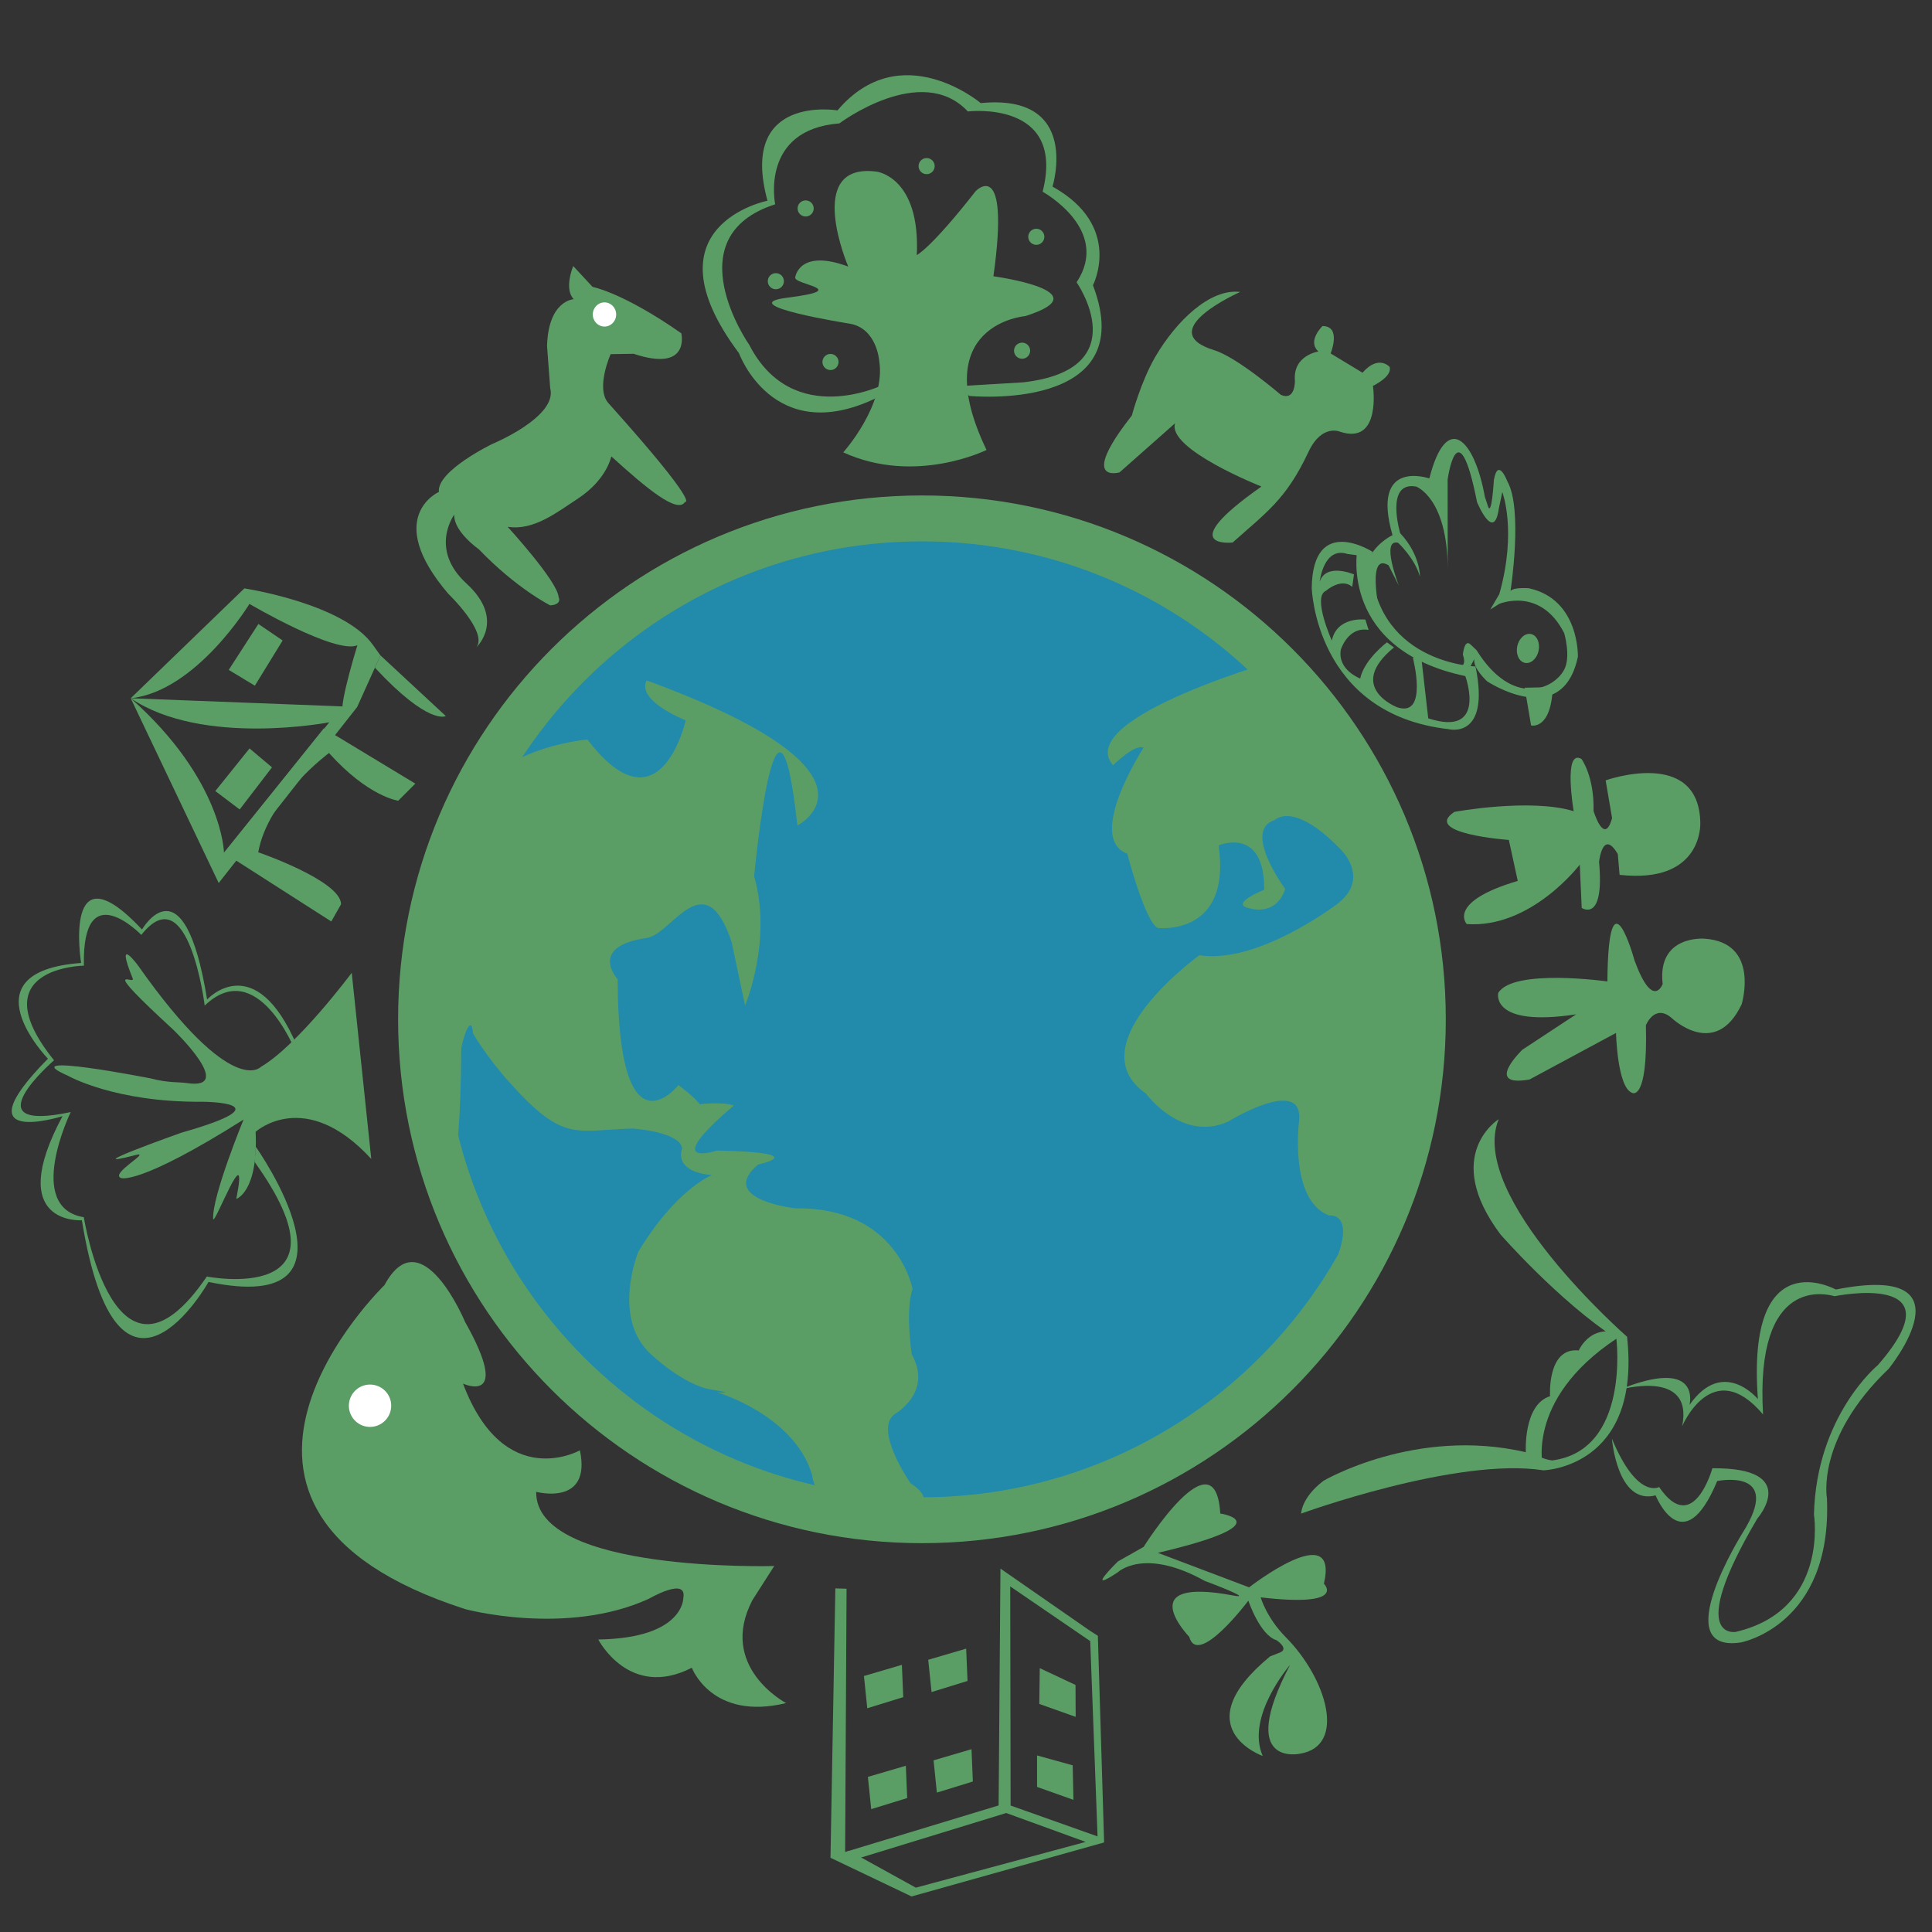 <?xml version="1.0" encoding="UTF-8"?>
<svg xmlns="http://www.w3.org/2000/svg" id="a" data-name="Capa 2" viewBox="0 0 2268.84 2268.84">
  <rect x="0" y="0" width="2268.84" height="2268.84" fill="#333333" stroke="none"/>
  <defs>
    <style>
      .o {
        fill: #fff;
      }

      .p {
        fill: #5b9e65;
      }

      .q {
        fill: #228bab;
      }
    </style>
  </defs>
  <g id="b" data-name="TIERRA">
    <path class="p" d="m1697.86,1197.01c0,339.78-275.41,615.2-615.18,615.2s-615.17-275.42-615.17-615.2,275.42-615.17,615.17-615.17,615.18,275.42,615.18,615.17Z"></path>
    <path class="q" d="m1643.99,1197.03c0,310.03-251.31,561.32-561.31,561.32s-561.31-251.29-561.31-561.32,251.31-561.31,561.31-561.31c310,0,561.31,251.3,561.31,561.31Z"></path>
    <path class="p" d="m540.06,969.74s-25.96,93.95-37.71,162.35c-23.61,137.43,37.63,422.71,39.27,100.59.05-6.9,11.75-46.72,13.92-19.02,0,0,15.14,26.63,42.65,57.27,63.91,71.23,76.66,56.32,144.7,54.34,0,0,56.06,3.6,58.18,23.57,0,0-11.73,26.81,34.92,31.11,0,0-42.17,16.48-86.35,90.04,0,0-32.08,77.65,14.96,120.55,0,0,37.86,35.92,70.69,41.26,32.82,5.37,6.64,3.2,6.64,3.2,0,0,90.4,26.33,111.62,96.55,0,0,5.93,73.24,120.82,40.95,0,0,26.56-10.23-5.02-30.56,0,0-44.07-63.04-18.63-81.37,0,0,45.1-25.14,19.96-70.22,0,0-7.82-50.76.95-76.66,0,0-17.4-96.35-137.28-94.65,0,0-92.76-10.24-44.12-51.5,0,0,66.34-14.09-48.34-16.4,0,0-69.41,23.1,19.86-52.94,0,0-16.85-7.33-70.33,3.09,0,0,69.62,21.7,5.32-27.04,0,0-70.77,89.56-71.41-124.32,0,0-35.58-38.57,34.47-48.53,29.17-4.15,67.89-89.58,99.4,4.84l15.76,74.62s32.4-77.01,10.66-151.72c0,0,26.42-283.19,50.77-59.79,0,0,121.04-60.98-176.82-170.24,0,0-16.42,20.05,45.7,46.88,0,0-30.08,134.16-115.4,22.48,0,0-126.63,9.45-149.79,101.26Z"></path>
    <path class="p" d="m1408.49,1121.75s-145.18,104.74-62.75,162.5c0,0,42.07,57.6,96.67,32.77,0,0,87.61-54.03,83.29-1.6,0,0-12.57,93.88,35.18,111.98,0,0,54.85-8.41-36.43,135.85,0,0-35.89,72.69,42.05,6.54,0,0,184.6-224.24,91.6-559.82,0,0-66.39-180.84-146.36-238.21,0,0-252.83,70.19-204.7,126.92,0,0,26.07-25.8,35.85-20.57,0,0-68.56,105.72-19.09,124.41,0,0,20.92,80.24,35.87,87.22,0,0,86.93,10.32,71.34-96.96,0,0,54.13-23.35,53.57,52.11,0,0-42.34,16.98-16.99,21.72,0,0,30.52,10.35,41.69-22.6,0,0-51.05-69.04-12.36-80.95,0,0,21.39-23.43,77.01,33.91,0,0,37.39,34.86-4.97,65.68-23.43,17.06-100.58,68.45-160.5,59.11Z"></path>
  </g>
  <path id="c" data-name="felino" class="p" d="m1425.97,411.26c-73.52-22.56,30.49-68.41,30.49-68.41-35.85-4.41-75.55,34.8-99.64,76-16.96,28.99-27.66,69.17-27.66,69.17-63.62,80.88-14.44,66.73-14.44,66.73l65.23-57.7c-9.78,30.33,101.42,74.32,101.42,74.32-104.95,73.66-33.81,65.74-33.81,65.74,40.12-35.89,62.81-50.59,89.09-106.53,15.87-33.66,37.55-23.41,37.55-23.41,48.43,15.41,38.11-54.01,38.11-54.01,0,0,23.23-10.98,19.54-22.32,0,0-12.95-14.78-31.78,6.86l-37.45-22.62s13.16-32.2-9.55-32.17c0,0-18.46,17.55-4.78,29.86,0,0-30.17,4.39-27.62,34.27,0,0,.76,24.05-16.45,16.69,0,0-51.28-44.19-78.27-52.46Z"></path>
  <g id="d" data-name="pájaro">
    <path class="p" d="m1668.33,769.07s61.42,33.38,49.57-.25c0,0,1.75-18.88,8.84-12.12l7.19,6.78c42.15,67.66,90.82,46.19,103.04,22.8,8.06-15.39-.06-42.74-.06-42.74-27.98-55.03-76.24-34.4-76.24-34.4l-10.59,6.65,10.6-18.05c21.06-74.34,3.54-119.94,3.54-119.94l-4.09,19.43c-5.66,40.66-25.54-7.52-25.54-7.52-22.6-113.72-34.58-26.51-34.58-26.51l.11,105.76c-.06-84.44-37.08-97.55-37.08-97.55-37.04-6.73-18.74,54.79-18.74,54.79,23.8,25.32,23.18,50.81,23.18,50.81-6.14-21.57-25.57-39.55-25.57-39.55-20.96-5.49.83,50.37.83,50.37l-12.04-23.91c-28.32-17.71-8.4,66.6-8.4,66.6-51.19-72.76,12.98-102.03,12.98-102.03-26.03-90.85,43.23-66.64,43.23-66.64,20.34-79.47,52.96-46.51,65.26,21.72l3.27,9.82c4.59,16.48,7.26-29.44,7.26-29.44,4.82-27.83,15.77,1.19,15.77,1.19,18.72,32.78,3.79,128.97,3.79,128.97,3.12-4.68,21.47-3.3,21.47-3.3,59.83,12.95,57.65,80.5,57.65,80.5-18.41,87.27-106.51,28.84-106.51,28.84,0,0-17.5-15.99-15.03-26.33l-6.54,12.33-56.58-17.08Z"></path>
    <path class="p" d="m1790.53,807.63l7.48,44.31s23.6,5.98,25.47-45.01l-32.95.7Z"></path>
    <path class="p" d="m1611.96,648.09s-70.3-45.49-71.54,42.21c0,0,4.02,148.25,160.67,165.97,0,0,49.42,12.96,31.68-73.62,0,0-122.12-3.32-123.3-128.52l-15.67-7.6s-20.58,116.16,126.99,147.44c0,0,26.55,72.45-43.54,49.6l-7.91-69.13-10.2-2.16s18.76,71.15-18.65,58.2c0,0-60.45-23.42-3.5-70.16l-8.23-6s-26.66,20.04-31.43,42.52c0,0-26.71-9.99-22.8-33.7,0,0,8.15-27.63,32.7-23.37l-3.83-12.17s-33.31-4.16-39.37,24.66c0,0-23.28-51.72-6.9-58.44,0,0,17.66-15.82,30.88-4.71l2.01-14.55s-32.67-14.21-40.27,8.62c0,0,4.53-41.77,32.52-32.66l27.2,3.61,2.49-6.04Z"></path>
    <path class="p" d="m1806.87,764.17c-1.98,9.34-9.19,15.73-16.1,14.27-6.91-1.45-10.95-10.23-8.99-19.57,2.01-9.34,9.21-15.74,16.14-14.28,6.9,1.45,10.92,10.23,8.94,19.58Z"></path>
  </g>
  <path id="e" data-name="hombre" class="p" d="m1850.96,1191.17l-63.1,41.52s-46.45,44.68,8.33,35.01l101.59-54.68s1.42,63.7,18.74,70.3c0,0,18.76,11.69,16.31-79.29,0,0,10.41-26.25,30.76-8.12,0,0,50.97,48.46,81.71-16.53,0,0,22.17-72.54-43.54-77.04,0,0-55.91-4.79-49.22,53.24,0,0-11.42,31.36-33.06-27.7,0,0-30.61-111.66-31.86,24.69,0,0-110.34-15.61-128.17,13.46,0,0-9.74,40.57,91.51,25.14Z"></path>
  <path id="f" data-name="mujer" class="p" d="m1901.99,1027.39c98.38,10.88,94.76-61.04,94.76-61.04-1.44-89.1-111.17-49.93-111.17-49.93l7.56,44.28c-9.19,33.61-21.76-8.36-21.76-8.36.96-40.74-14.16-61.04-14.16-61.04-21.78-12.73-9.18,61.33-9.18,61.33-50.72-15.66-140.03.77-140.03.77-38.84,25.7,63.9,32.99,63.9,32.99l10.46,48.09c-83.91,24.92-59.92,50.68-59.92,50.68,75.83,5.38,132.74-69.8,132.74-69.8l2.29,50.86s27.04,18.24,20.36-54.13c0,0,4.21-39.42,22.02-9.12l2.12,24.43Z"></path>
  <g id="g" data-name="edificio">
    <polygon class="p" points="1186.36 1863 1186.81 2120.33 1288.92 2156.58 1279.84 1914.97 1289.27 1921.02 1296.61 2163.65 1070.47 2227.1 975.29 2181.66 997.09 2173.48 1075.49 2216.77 1274.98 2163.04 1172.7 2125.86 1174.88 1842.08 1279.84 1914.97 1280.3 1927.23 1186.36 1863"></polygon>
    <polygon class="p" points="994.16 1865.71 992.47 2174.9 1178.97 2118.32 1181.66 2129.11 995.28 2186.29 975.29 2181.66 980.98 1865.33 994.16 1865.71"></polygon>
    <polygon class="p" points="1100.22 2105.14 1096.33 2067.26 1140.88 2054.17 1142.47 2092.11 1100.22 2105.14"></polygon>
    <polygon class="p" points="1023.09 2124.57 1019.22 2086.7 1063.76 2073.61 1065.36 2111.53 1023.09 2124.57"></polygon>
    <polygon class="p" points="1018.46 2006.08 1014.58 1968.21 1059.13 1955.1 1060.72 1993.03 1018.46 2006.08"></polygon>
    <polygon class="p" points="1093.97 1987.06 1090.05 1949.17 1134.61 1936.08 1136.22 1974.02 1093.97 1987.06"></polygon>
    <polygon class="p" points="1259.71 2073.11 1260.58 2113.64 1217.89 2098.48 1217.86 2061.5 1259.71 2073.11"></polygon>
    <polygon class="p" points="1263.02 1978.7 1263.2 2016.19 1220.49 2001.04 1221.06 1959.01 1263.02 1978.7"></polygon>
  </g>
  <g id="h" data-name="árbol2">
    <path class="p" d="m413.07,1142.39s-63.52,85.31-106.7,110.46c0,0-33.39,38.31-143.93-118.51,0,0-28.29-38.83-6.62,14.66,3.74,9.23-43.14-23.33,47.97,60.54,0,0,74.43,71.48,15.28,62.3-8.28-1.28-21.66.06-42.26-5.44,0,0-163.54-32.12-97.11-3.16,0,0,54.76,31.51,158.08,30.6,0,0,101.82.38-24.82,36.36,0,0-128.28,45.55-53.8,26.23,19.95-5.18-30.27,21.67-17.16,26.92,0,0,19.83,9.78,144.01-68.57,0,0-37.16,90.34-35.68,116.5.6,10.47,42.6-101.43,27.16-23.33,0,0,25.97-8.08,22.69-78.82,0,0,58.11-52.85,135.82,31.87l-22.94-218.62Z"></path>
    <path class="p" d="m346.7,1233.82s-44.61-111.9-106.31-52.91c0,0-18.97-153.26-74.43-83,0,0-69.81-72.21-67.43,36.1,0,0-123.02,1.8-35.08,111.17,0,0-99.74,86.05,19.59,60.79,0,0-54.39,111.97,15.37,123.46,0,0,36.62,228.01,144.48,69.66,0,0,177.52,34.84,56.17-134.48l1.32-17.93s141.19,199.83-55.49,158.76c0,0-106.12,188.71-148.75-72.43,0,0-91.64,6.4-22.75-122.25,0,0-121.84,38.63-17.12-67.46,0,0-98.71-102.27,38.98-112.46,0,0-22.5-139.45,71.52-39.3,0,0,49.34-85.16,76.43,82.24,0,0,56.14-61.62,105.8,54.97l6.05-5.8-8.34,10.85Z"></path>
  </g>
  <g id="i" data-name="volcán">
    <path class="p" d="m1898.17,1572.12c-109.29,72.64-85.62,154.56-85.62,154.56-101.49-15.94-284.57,50.81-284.57,50.81,0,0,.08-18.56,26.22-38.51,0,0,108.33-63.67,237.65-33.58,0,0-3.2-55.89,28.45-65.78,0,0-3.69-57.67,33.74-53.72,0,0,15.5-36.88,56.7-16.06"></path>
    <path class="p" d="m1812.55,1726.68s115.1-2.92,98.19-156.85c0,0-187.92-164.48-150.73-255.52,0,0-67.71,42.02,2.02,135.27,0,0,68.16,78.11,136.14,122.54,0,0,16.33,130.84-75.23,142.94,0,0-16.7-1.85-18.65-9.25,0,0,2.01,16.88,8.25,20.87Z"></path>
    <path class="p" d="m1892.96,1689.45s6.1,78.37,51.31,66.64c0,0,32.02,80.01,72.33-16.84,0,0,78.47-16.2,29.67,61.11,0,0-88.85,141.67-1.89,128.43,0,0,107.39-19.85,101.09-169.44,0,0-13.36-69.78,72.48-151.9,0,0,102.56-125.69-62.07-93.1,0,0-105.36-58.44-91.49,128.7,0,0-40.66-49.73-80.33,6.81,0,0,14.99-57.82-83.97-17.3,0,0,89.34-26.76,75.35,42.31,0,0,35.56-84.23,95-13.81-9.69-164.78,75.78-141.08,84.01-138.86,0,0,147.67-30.36,50.9,80.84,0,0-72.35,59.23-75.13,175.6,0,0,18.01,112.12-91.83,137.76,0,0-59.51,10.71,25.28-133.01,0,0,52.32-60.02-52.75-59.15,0,0-22.39,81.03-62.52,22.04,0,0-25.75,14.99-55.46-56.83Z"></path>
  </g>
  <g id="j" data-name="ballena">
    <path class="p" d="m451.53,1509.14s-271.83,262.57,94.95,380.57c0,0,118.52,32.07,215.44-12.16,0,0,45.01-26.32,40.57-1.22,0,0,1.23,47.52-99.91,49,0,0,36.38,70.89,109.84,33.17,0,0,23.39,62.7,110.74,41.51,0,0-80.63-42.31-39.52-120.98l25.58-39.99s-281.08,8.19-279.55-87.12c0,0,65.22,17.5,51.35-48.74,0,0-88.85,50.05-137.29-78.32,0,0,58.21,26.73,2.39-72.56,0,0-51.43-123.15-94.59-43.16Z"></path>
    <path class="o" d="m459.35,1652.52c-.95,13.71-12.83,24.04-26.55,23.12-13.68-.98-24.01-12.84-23.05-26.53.95-13.71,12.82-24.06,26.52-23.09,13.69.95,24.04,12.82,23.08,26.5Z"></path>
  </g>
  <path id="k" data-name="flor" class="p" d="m1491.56,1945.14c-101.73,84.01-8.67,117-8.67,117-20.41-46.25,32.08-107,32.08-107-63.46,120.95,11.64,104.32,11.64,104.32,55.32-8.95,31.22-88.49-16.6-136.77-22.86-23.03-29.54-46.84-29.54-46.84,102.54,11.93,74.27-16.02,74.27-16.02,18.25-78.31-87.83,4.27-87.83,4.27l-107.12-40.52c148.65-35.03,73.22-46.2,73.22-46.2-5.65-95.3-89.99,39.22-89.99,39.22l-30.17,17.05s-40.69,39.64-.26,12.84c0,0,30.44-29.89,102.22,10.03,0,0,59.47,22.11,33.95,17.25-121.29-22.92-52.2,48.37-52.2,48.37,9.99,36.79,69.44-42.39,69.44-42.39,0,0,13.64,40.61,33.06,46.39,0,0,15.37,10.09,3.95,14.55l-11.44,4.46Z"></path>
  <g id="l" data-name="árbol">
    <path class="p" d="m990.28,531.23s50.68-56.32,42.18-107.82c0,0-2.81-37.83-34.46-43.28,0,0-140.09-22.15-73.29-30.57,78.47-9.88,5.03-15.15,9.26-24.26,0,0,4.57-33.71,62.18-12.24,0,0-52.73-122.83,33.32-111.51,0,0,51.48,6.1,47.18,97.99,0,0,16.28-7.54,69.13-75.08,0,0,40.81-42.72,20.84,99.99,0,0,129.45,17.63,37.47,46.77,0,0-116.89,9.16-45.55,157.18,0,0-83.46,41.57-168.28,2.83Z"></path>
    <path class="p" d="m1037.39,451.74s-106.27,52.83-157.53-46.81c0,0-88.73-126.67,30.46-165.01,0,0-18.25-87.69,75.36-95,0,0,96.35-72.4,150.91-14.03,0,0,115.34-14.1,87.82,94.26,0,0,80.94,44.46,39.89,106.37,0,0,71.42,102.07-62.54,117.46l-76.96,4.62,13.43,11.37s202.43,20.02,145.27-129.96c0,0,35.94-69.46-47.49-115.88,0,0,34.12-109.62-84.29-98.06,0,0-93.73-79.06-168.21,8.57,0,0-116.47-19.6-82.22,106.08,0,0-145.93,28.89-33.49,178.99,0,0,39.82,110.22,159.67,53.45l9.93-16.41Z"></path>
    <path class="p" d="m1097.64,194.91c.08,5.23-4.05,9.54-9.3,9.62-5.22.09-9.53-4.07-9.6-9.3-.09-5.22,4.06-9.53,9.29-9.62,5.23-.08,9.52,4.08,9.61,9.3Z"></path>
    <path class="p" d="m1226.44,277.91c.08,5.22-4.08,9.53-9.31,9.62-5.22.08-9.53-4.08-9.6-9.3-.1-5.22,4.05-9.52,9.3-9.61,5.23-.09,9.51,4.07,9.62,9.29Z"></path>
    <path class="p" d="m1209.75,411.68c.09,5.23-4.07,9.54-9.3,9.62-5.24.09-9.52-4.07-9.63-9.3-.07-5.23,4.08-9.52,9.33-9.61,5.2-.09,9.51,4.07,9.59,9.3Z"></path>
    <path class="p" d="m920.58,330.07c.09,5.23-4.07,9.53-9.3,9.62-5.24.08-9.53-4.07-9.62-9.31-.09-5.22,4.07-9.52,9.3-9.61s9.53,4.07,9.62,9.3Z"></path>
    <path class="p" d="m984.75,424.94c.09,5.23-4.08,9.53-9.3,9.62-5.23.09-9.53-4.07-9.63-9.3-.09-5.22,4.08-9.53,9.3-9.62,5.23-.08,9.54,4.08,9.63,9.3Z"></path>
    <path class="p" d="m955.58,244.63c.09,5.23-4.07,9.52-9.3,9.61-5.23.09-9.53-4.07-9.62-9.3-.09-5.23,4.08-9.53,9.3-9.61,5.22-.09,9.52,4.07,9.61,9.3Z"></path>
  </g>
  <g id="m" data-name="casa">
    <path class="p" d="m389.06,1082.14l-126.03-80.7,117.28-146.15,107.4,64.96-20.04,20.07s-35.35-4.67-81.31-56.04c0,0-71.99,53.17-83.08,116.6,0,0,96.88,33.31,97.25,60.97l-11.47,20.28Z"></path>
    <path class="p" d="m153.51,819.99l265.94,10.25-162.62,206.73-103.32-216.98c108.37,96.19,109.53,181.44,109.53,181.44l123.65-153.2s-148.84,28.87-233.18-28.24Z"></path>
    <path class="p" d="m438.26,757.83c-34.06-49.04-151.27-66.86-151.27-66.86l-133.48,129.03c77.06-8.18,139.42-110.81,139.42-110.81,0,0,101.08,59.49,126.79,48.59,0,0-19.42,62.47-17.63,77.37l17.35-4.89,27.33-60.57-8.52-11.85Z"></path>
    <path class="p" d="m446.78,769.67l76.75,71.24s-19.84,11.52-83.25-56.82l6.5-14.41Z"></path>
    <polygon class="p" points="252.86 928.96 281.46 950.59 319.4 901.14 293.05 878.92 252.86 928.96"></polygon>
    <polygon class="p" points="268.61 786.68 299.29 805.24 331.92 752.16 303.44 732.78 268.61 786.68"></polygon>
  </g>
  <g id="n" data-name="caballo">
    <path class="p" d="m646.16,710.92s-39.49-19.65-83.87-65.92c0,0-29.7-20.65-28.85-40.62,0,0-29.86,40.4,14.25,80.79,46.6,42.66,11.77,74.96,11.77,74.96,13.8-17.84-33.05-62.87-33.05-62.87-77.1-90.32-10.98-119.57-10.98-119.57-2.76-24.64,62.48-56.23,62.48-56.23,0,0,77.32-31.94,68.21-65.67l-3.7-49.33c1.49-54.06,31.38-55.08,31.38-55.08-11.96-12.16-.65-38.94-.65-38.94l22.74,24.51s35.86,6.59,104.2,54.48c0,0,11.1,46.4-56.01,24.03l-26.99.44s-18.05,40.29-2.58,57.54c110.02,122.67,89.93,115.97,89.93,115.97-8.58,14.07-43.56-14.33-86.57-53.48,0,0-5.05,27.22-39.32,49.67-24.63,16.13-51.98,37.94-82.45,33.03,0,0,58.39,63.64,59.85,82.4,0,0,4.88,8.83-9.78,9.9Z"></path>
    <path class="o" d="m723.6,369.3c0,7.84-6.15,14.2-13.73,14.2s-13.73-6.36-13.73-14.2,6.14-14.2,13.73-14.2c7.58,0,13.73,6.36,13.73,14.2Z"></path>
  </g>
</svg>
